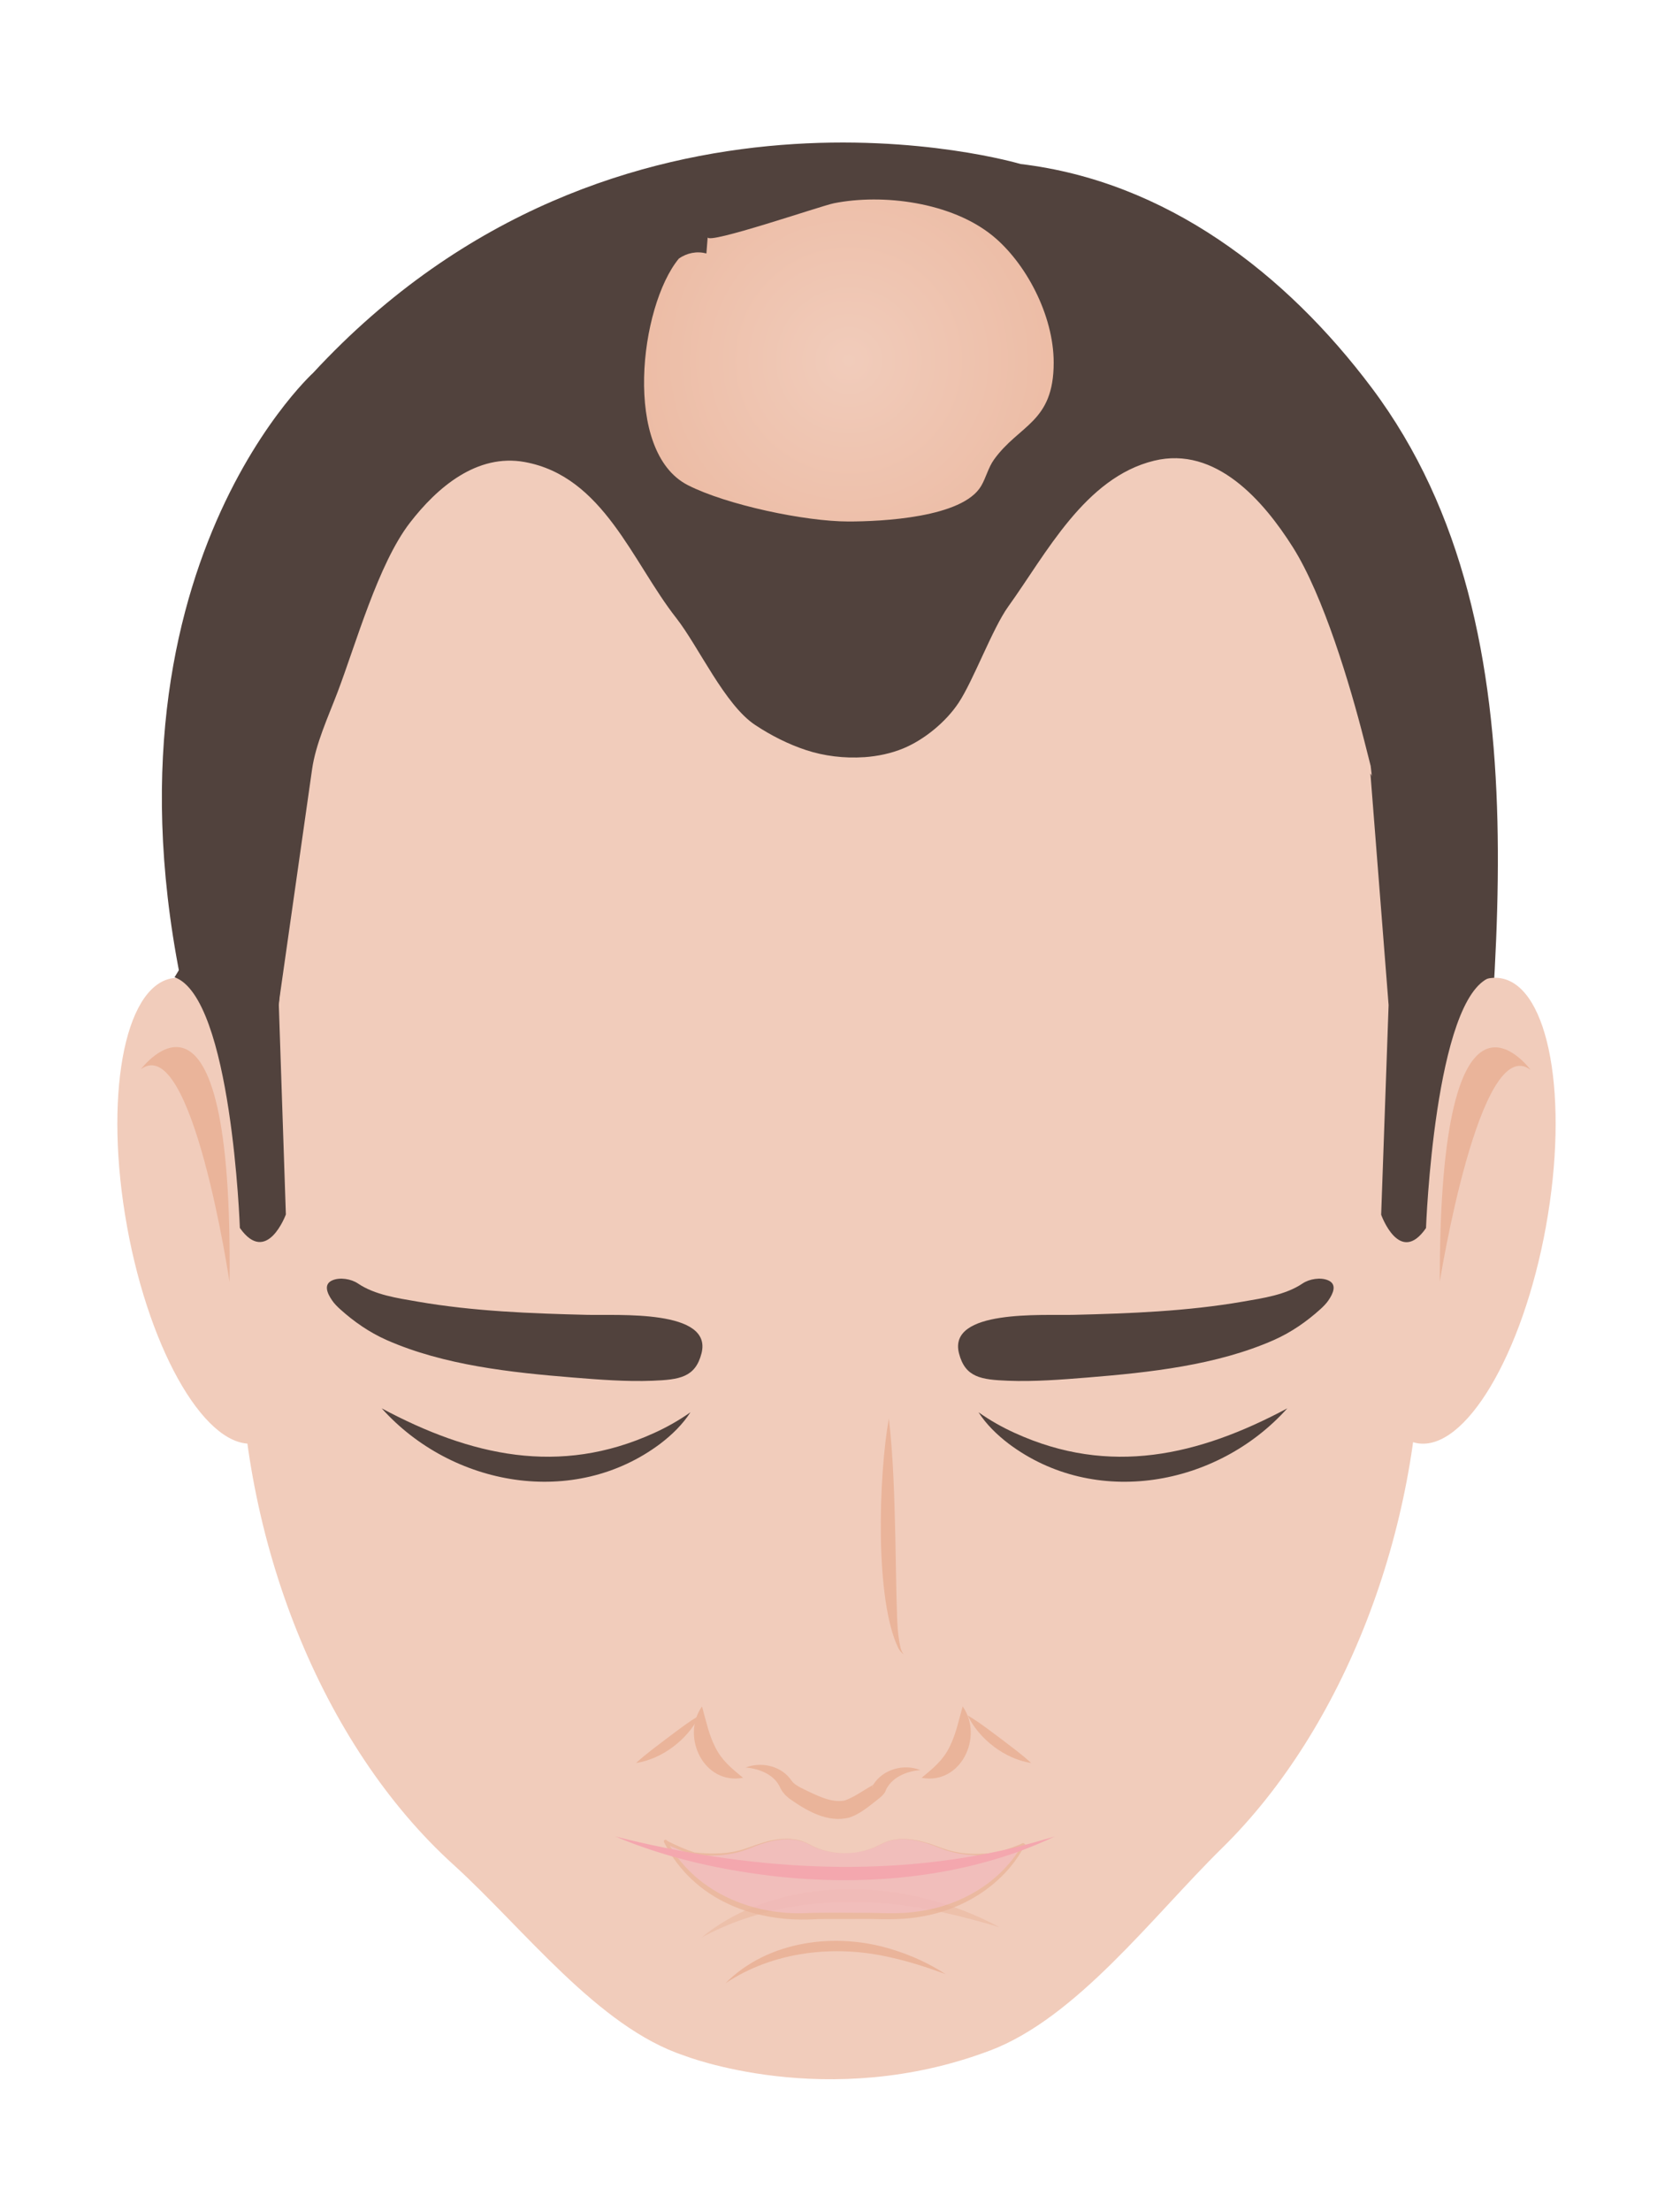 <?xml version="1.0" encoding="UTF-8"?>
<svg id="Layer_1" data-name="Layer 1" xmlns="http://www.w3.org/2000/svg" xmlns:xlink="http://www.w3.org/1999/xlink" viewBox="0 0 684 900">
  <defs>
    <style>
      .cls-1 {
        fill: #f1ccbb;
      }

      .cls-2 {
        fill: #f4a7ae;
      }

      .cls-3, .cls-4 {
        fill: #eab49a;
      }

      .cls-5 {
        fill: #51423d;
      }

      .cls-6 {
        fill: url(#radial-gradient);
      }

      .cls-7 {
        opacity: .8;
      }

      .cls-8 {
        fill: #f1babb;
      }

      .cls-4 {
        opacity: .5;
      }
    </style>
    <radialGradient id="radial-gradient" cx="345.61" cy="146.72" fx="345.61" fy="146.72" r="129.62" gradientUnits="userSpaceOnUse">
      <stop offset="0" stop-color="#f1ccbb"/>
      <stop offset="1" stop-color="#eab49a"/>
    </radialGradient>
  </defs>
  <path class="cls-1" d="M402.97,834.61c35.45-13.37,66.28-54.64,94.71-82.57,49.42-48.55,80.68-129.32,80.68-208.06v-202.13c0-146.39-107.61-251.15-240.34-251.15h0c-132.74,0-240.33,104.75-240.33,251.15v202.13c0,82.51,33.26,166.27,86.86,214.88,28.7,26.04,58.91,66.16,93.98,77.74,0,0,58.24,22.98,124.44-2Z"/>
  <path class="cls-5" d="M351.84,308.17c-8.07.56-16.39-.49-23.61-2.87-7.35-2.42-14.3-5.96-20.75-10.22-12.42-8.19-23.04-31.94-32.19-43.6-17.84-22.72-29.62-57.62-61.68-63.44-19.46-3.53-35.63,10.35-46.72,24.72-12.96,16.79-22.04,49.54-29.57,69.26-3.7,9.71-8.78,20.69-10.26,31.09-.01.07-15.6,109.51-15.6,109.51l-.77.68c-7.5,22.66-28.09,99.23-28.09,99.23l-1.09-90.78C28.5,241.75,127.5,151.75,127.5,151.75,251.5,17.75,415.5,66.75,415.5,66.75c59.29,7.05,108.01,44.48,142.99,91.1,75.5,100.6,47.49,248.12,40.45,364.68l-25.22-100.02-3.17-3.44-12.49-107.33s-2.62-10.31-2.62-10.32c-5.76-22.67-16.63-59.04-29.08-78.73-11.95-18.91-31.41-41.28-56.48-35.18-28.18,6.86-43.9,37.85-59.37,59.34-6.46,8.98-14.19,30.13-20.27,39.26-5.18,7.77-13.95,14.97-22.55,18.52-4.88,2.01-10.31,3.16-15.85,3.55Z"/>
  <path class="cls-4" d="M285.63,788.57c24.89-20.47,61.3-23.58,91.68-15.73,10.33,2.68,20.33,6.49,29.64,11.55-15.15-4.56-30.27-8.2-45.92-9.65-25.7-2.3-52.51,1.38-75.4,13.83h0Z"/>
  <g>
    <path class="cls-3" d="M361.9,577.29c1.85,16.14,2.24,32.25,2.63,48.42,0,0,.46,24.09.46,24.09.3,6.95.07,14.04,1.66,20.84.27.95.6,1.89,1.3,2.64-.92-.49-1.56-1.41-2.11-2.29-9.88-20.05-8.02-71.21-3.94-93.71h0Z"/>
    <path class="cls-3" d="M285.81,694.51c1.69,5.96,2.76,11.46,5.41,16.62,2.62,5.27,6.48,8.48,11.32,12.43-15.97,3-25.41-16.71-16.73-29.05h0Z"/>
    <path class="cls-3" d="M391.94,694.51c8.68,12.35-.77,32.06-16.73,29.05,4.84-3.95,8.71-7.16,11.32-12.43,2.65-5.17,3.72-10.66,5.41-16.62h0Z"/>
    <path class="cls-3" d="M303.59,719.38c5.98-2.32,13.52-.94,17.84,4.22,0,0,1.36,1.78,1.36,1.78,1.85,1.8,4.7,2.88,7.06,4.08,4.41,2.03,9.32,4.31,14.13,3.32,3.84-1.35,7.37-4.02,10.9-5.97,0,0,.58-.38.58-.38l.08-.05.03-.02c-.04.09-.1.17-.15.27-.15.34-.26.74-.24,1.11l.35-1.36c3.95-6.32,12.41-8.65,19.18-5.96-5.82.47-11.98,3.05-14.29,8.68,0,0,.35-1.36.35-1.36,0,.53-.14,1.09-.4,1.57-.97,1.71-2.84,2.88-4.26,4.06-3.11,2.44-6.3,4.99-10.1,6.31-8.98,2.43-17.58-2.7-24.62-7.65-1.54-1.22-2.95-2.66-3.82-4.61l-.36-.73c-2.61-4.7-8.36-6.89-13.62-7.31h0Z"/>
  </g>
  <path class="cls-3" d="M295.36,807.18c17.31-17.44,45.12-20.94,67.93-13.75,7.7,2.34,15.04,5.71,21.72,10.04-7.47-2.75-14.95-5.17-22.56-6.84-22.61-5.22-47.51-2.46-67.09,10.55h0Z"/>
  <path class="cls-3" d="M393.96,698.16c4.78,2.8,8.88,6.06,13.25,9.29,4.31,3.31,8.55,6.34,12.62,10.09-10.8-1.7-21.07-9.61-25.87-19.38h0Z"/>
  <path class="cls-3" d="M284.84,698.16c-4.8,9.77-15.07,17.69-25.87,19.38,4.08-3.75,8.31-6.78,12.62-10.09,4.36-3.23,8.47-6.49,13.25-9.29h0Z"/>
  <g class="cls-7">
    <path class="cls-8" d="M349.93,753.68c3.03-.57,5.94-1.59,8.65-3.05,7.65-4.13,16.41-1.63,24.05,1.35,7.61,2.97,14.02,3.18,22.64,2.49,1.06-.09,11.38-3.44,11.73-4.13,0,.02-14.56,32.32-60.61,29.42h-24.78c-46.05,2.9-60.6-30.22-60.61-30.24.35.69,10.66,4.86,11.73,4.95,8.62.69,15.03.49,22.64-2.49,7.64-2.98,16.4-5.48,24.05-1.35,3.16,1.7,6.72,2.95,10.51,3.38,3.43.39,6.78.28,10-.32Z"/>
    <path class="cls-3" d="M349.93,753.68c2.85-.54,5.62-1.5,8.19-2.83,7.86-4.56,17.32-1.83,25.2,1.23,2.71,1,5.53,1.72,8.39,2.08,4.3.56,8.66.36,12.96-.02,1.41-.09,2.79-.73,4.11-1.09,2.6-.91,5.28-1.71,7.73-2.97.05-.04-.02,0,.02.03l.93.47c-8.09,15.97-24.69,26.48-42.1,29.42-6.98,1.32-14.1,1.19-21.15,1.02-5.22,0-15.71.04-20.92.03-25.54,1.83-50.8-7.44-62.9-31.22,0,0,1.21-.61,1.21-.61,0-.03,0-.07-.03-.07,0,0,.05.03.05.03l.23.14.53.29c3.36,1.64,6.84,3.2,10.41,4.34,5.88.55,11.91.75,17.67-.7,3.3-.76,6.41-2.2,9.7-3.17,6.44-2.07,13.87-2.76,19.9.83,6.05,3.2,13.18,4,19.87,2.78h0ZM349.93,753.68c-6.7,1.26-13.84.48-19.92-2.69-6.02-3.52-13.38-2.69-19.74-.56-3.24,1.01-6.31,2.55-9.66,3.4-5.8,1.61-11.94,1.56-17.9,1.15-.44-.06-.93-.22-1.36-.36-3.45-1.21-6.91-2.49-10.17-4.15,0,0-.32-.19-.32-.19l-.08-.05-.14-.12c-.09-.09-.17-.18-.24-.28-.51-.86.78-1.59,1.21-.61,10.66,20.4,34.09,30.35,56.39,29.41,7.59-.32,18.65-.09,26.29-.12,6.93.18,13.85.47,20.71-.74,16.94-2.56,33.32-12.32,41.54-27.66,0,0,.93.47.93.47-.17.25-.42.41-.66.53-3.69,1.58-7.62,2.83-11.53,3.74-7.41.58-15.08.3-22.05-2.49-7.83-3.19-17.21-5.99-25.08-1.46-2.58,1.33-5.36,2.27-8.21,2.8h0Z"/>
  </g>
  <g>
    <path class="cls-1" d="M629.42,499.19c-9.48,52.25-32.99,91.71-52.5,88.17-19.54-3.54-27.68-48.75-18.21-101,9.48-52.25,32.98-91.73,52.52-88.18,19.51,3.54,27.66,48.76,18.18,101.01Z"/>
    <path class="cls-3" d="M586.19,521.69s16.23-101.88,36.96-86.28c0,0-37.09-50.61-36.96,86.28Z"/>
  </g>
  <g>
    <path class="cls-1" d="M51.72,499.19c9.48,52.25,32.99,91.71,52.5,88.17,19.54-3.54,27.68-48.75,18.21-101-9.48-52.25-32.98-91.73-52.52-88.18-19.51,3.54-27.66,48.76-18.18,101.01Z"/>
    <path class="cls-3" d="M93.45,521.81s-15.17-102.05-36.07-86.66c0,0,37.61-50.23,36.07,86.66Z"/>
  </g>
  <path class="cls-5" d="M540.87,529.24c-.95,1.39-2.19,2.61-3.38,3.68-5.51,4.96-11.78,9.35-18.89,12.49-23.25,10.26-50.71,13.2-75.72,15.23-10.79.87-21.78,1.74-32.44,1.32-10.99-.43-17.49-1.33-20-11.18-4.57-17.95,33.99-15.33,46.63-15.64,22.87-.56,46.24-1.43,69.06-5.4,8.19-1.42,17.31-2.71,24.22-7.38,2.74-1.85,7.29-2.61,10.4-1.27,3.8,1.64,1.96,5.47.11,8.15Z"/>
  <path class="cls-5" d="M135.19,529.24c.95,1.39,2.19,2.61,3.38,3.68,5.51,4.96,11.78,9.35,18.89,12.49,23.25,10.26,50.71,13.2,75.72,15.23,10.79.87,21.78,1.74,32.44,1.32,10.99-.43,17.49-1.33,20-11.18,4.57-17.95-33.99-15.33-46.63-15.64-22.87-.56-46.24-1.43-69.06-5.4-8.19-1.42-17.31-2.71-24.22-7.38-2.74-1.85-7.29-2.61-10.4-1.27-3.8,1.64-1.96,5.47-.11,8.15Z"/>
  <path class="cls-2" d="M250.5,747.43c52.89,13.42,109.15,17.41,162.52,4.53,3.02-.82,8.01-2.02,10.98-2.96l5.49-1.57c-4.95,2.34-10.67,4.69-15.87,6.56-30.82,10.78-64.18,13.21-96.52,9.83-22.76-2.53-45.48-7.44-66.61-16.39h0Z"/>
  <path class="cls-5" d="M524.11,573.2c-28.55,31.84-78.41,40.77-113.53,14.32-4.66-3.58-9.01-7.77-12.18-12.73,4.76,3.36,9.68,6.12,14.78,8.43,38.63,17.63,74.77,9.29,110.92-10.02h0Z"/>
  <path class="cls-5" d="M155.41,573.2c36.15,19.32,72.32,27.64,110.92,10.02,5.1-2.31,10.02-5.07,14.78-8.43-3.17,4.96-7.51,9.15-12.18,12.73-35.13,26.45-84.98,17.51-113.53-14.33h0Z"/>
  <path class="cls-5" d="M606.82,397.75l-48.87-83.01,7.41,94.33-3.03,85.32s7.5,21,18.26,5.43c0,0,3.45-93.79,26.23-102.07Z"/>
  <path class="cls-5" d="M71.07,397.75l50.3-83.17-7.85,94.38,2.87,85.33s-7.75,21.03-18.73,5.48c0,0-3.28-93.81-26.6-102.03Z"/>
  <path class="cls-6" d="M429,147.63c0,24.39-14,25.12-24.29,39.4-2.33,3.24-3.22,7.29-5.23,10.74-7.55,12.96-40.69,14.48-54.03,14.48-17.68,0-49.63-6.76-65.37-14.78-26.65-13.56-19.68-72.81-3.71-92.2,3.32-2.37,7.44-3.14,11.23-2.1.18-2.21.35-4.42.53-6.63-.26,3.2,46.11-12.76,51.41-13.82,19.82-3.95,47.78-.49,64.64,13.27,13.34,10.89,24.82,32.12,24.82,51.63Z"/>
</svg>